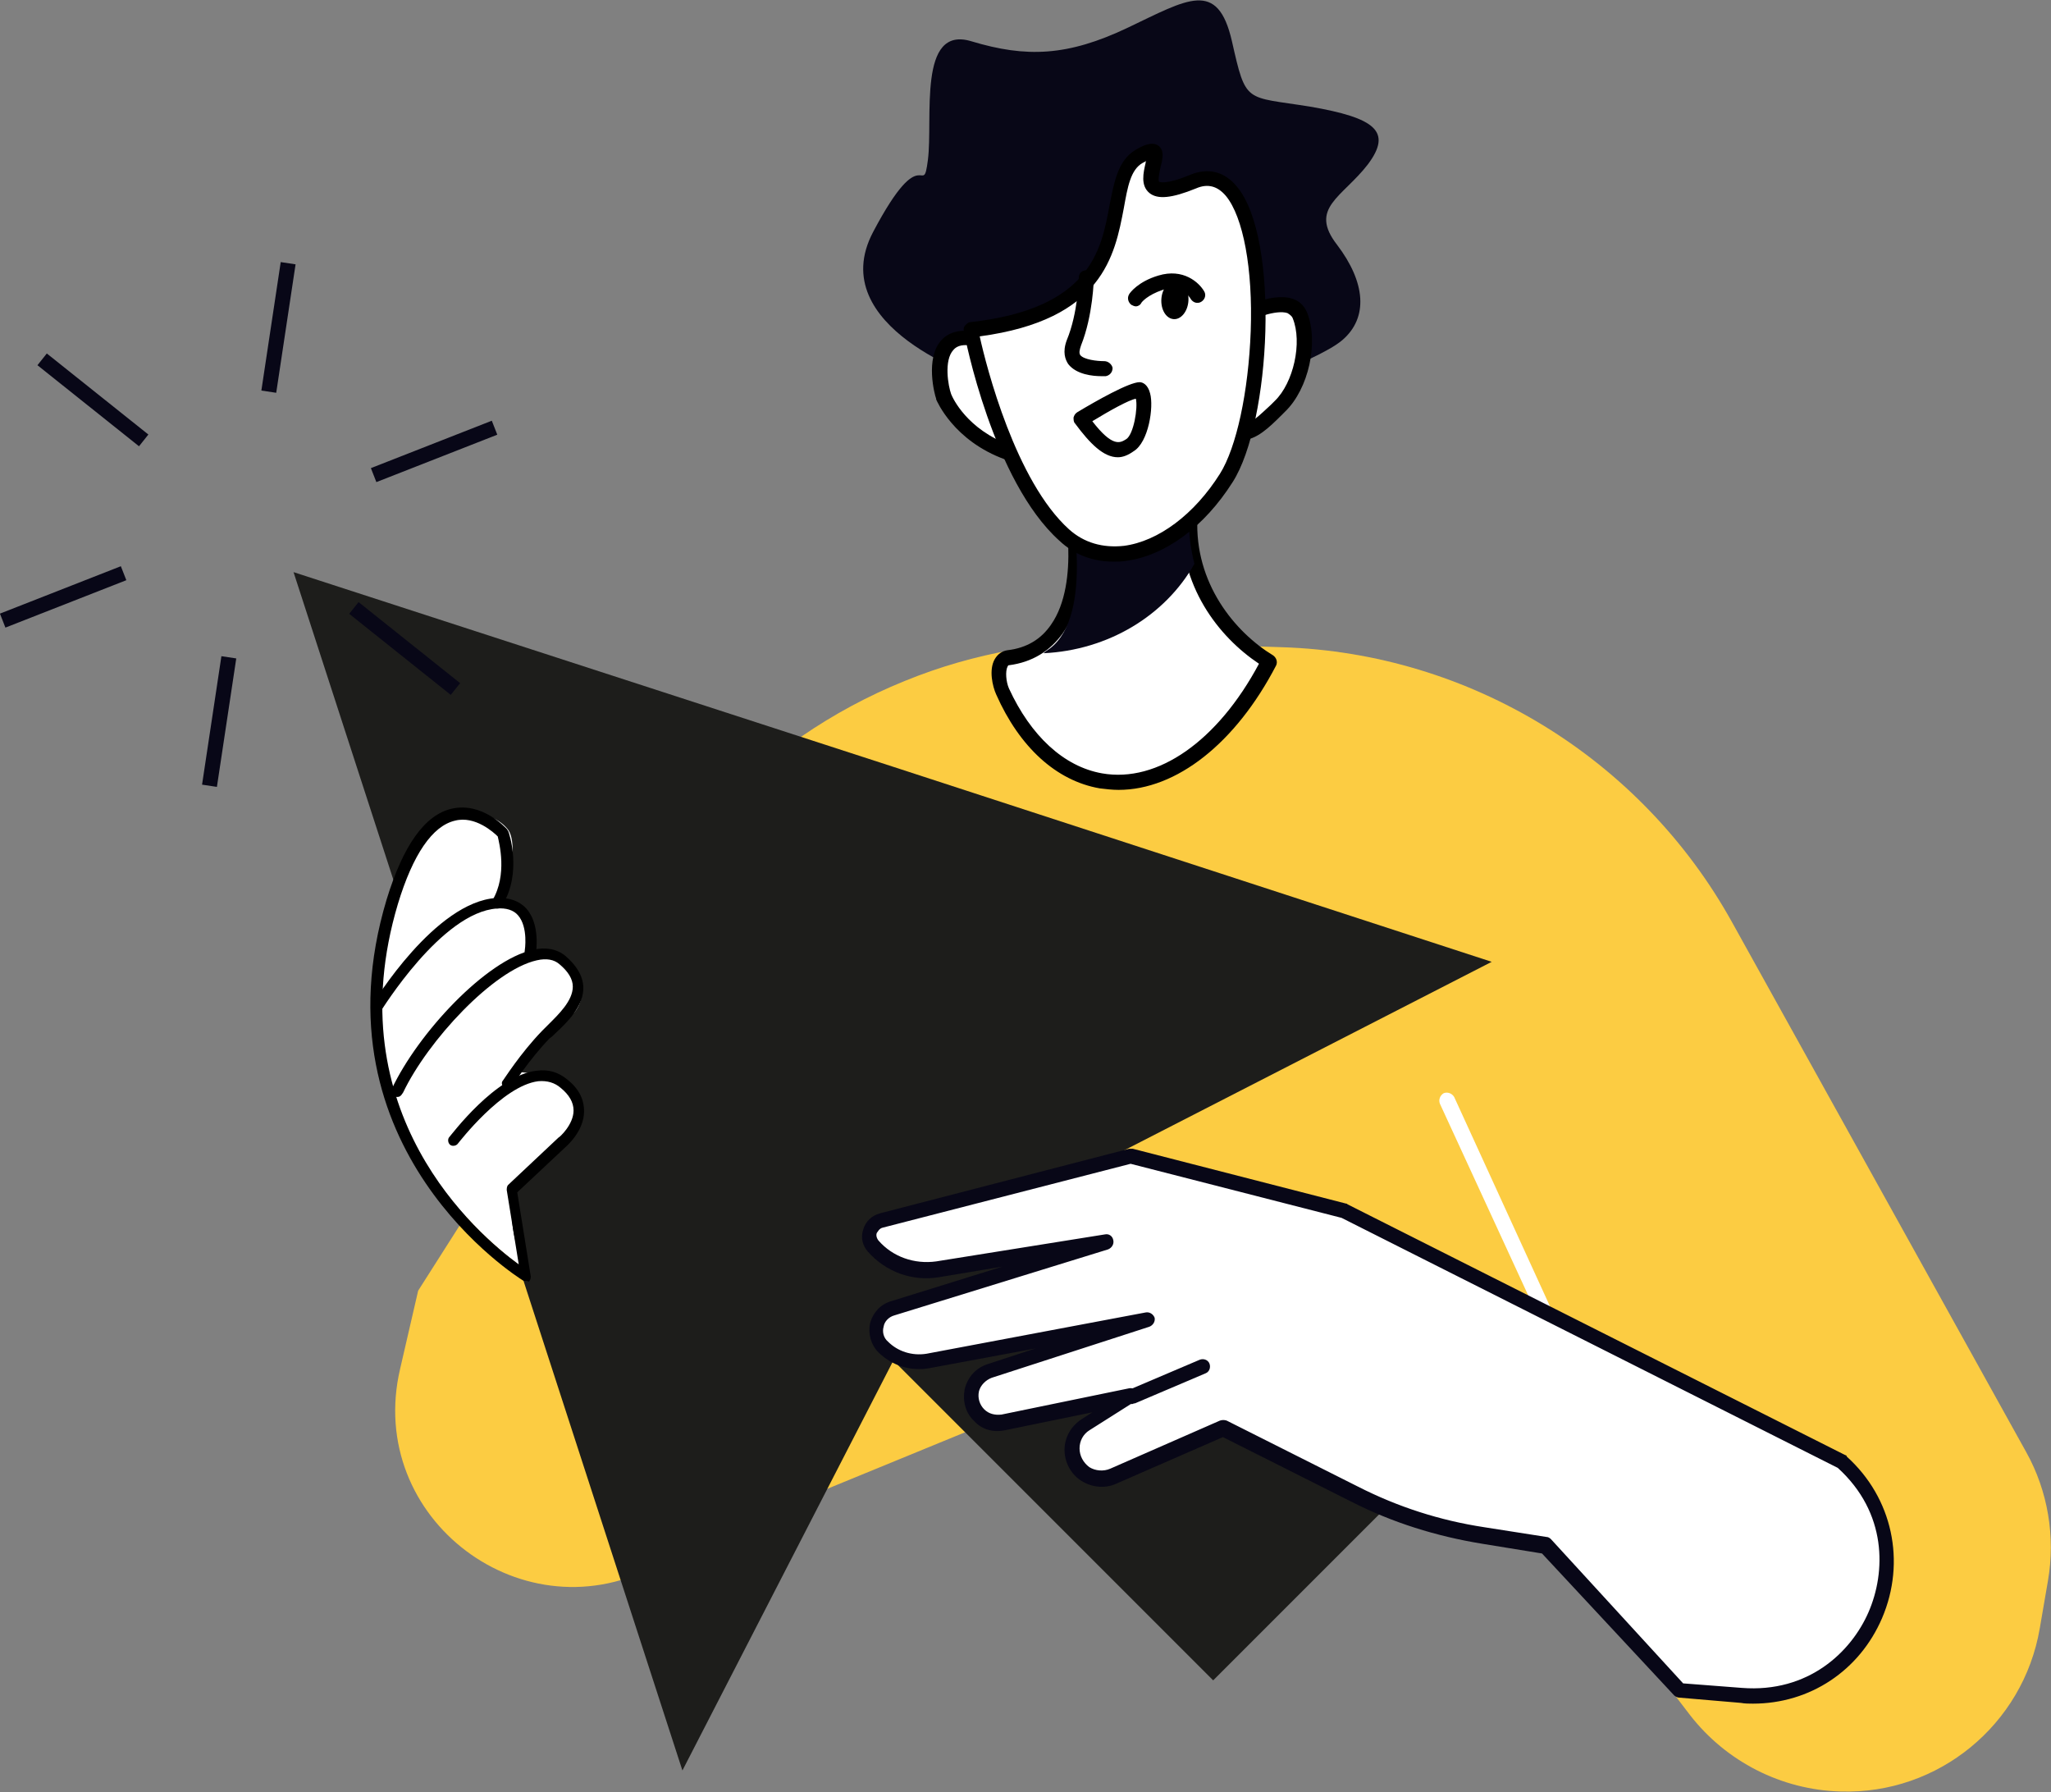 <svg xmlns="http://www.w3.org/2000/svg" xmlns:xlink="http://www.w3.org/1999/xlink" x="0px" y="0px" viewBox="0 0 273.2 238.7" style="enable-background:new 0 0 273.2 238.7;" xml:space="preserve"><rect x="0" y="0" width="273.2" height="238.7" fill="#808080" stroke="none"/><style type="text/css">	.st0{display:none;}	.st1{display:inline;}	.st2{fill:#F6F3E4;}	.st3{fill:#7CA0FC;}	.st4{fill:#1D1D1B;}	.st5{fill:#FFFFFF;}	.st6{fill:#080717;}	.st7{fill:#FFCF4B;}	.st8{fill:#FF9700;}	.st9{fill:#587BE1;}	.st10{fill:#FCCC42;}	.st11{fill:#FFBF0D;}	.st12{fill:#F3AA06;}	.st13{fill:#FECE40;}	.st14{fill:#10101A;}	.st15{fill:#23285C;}	.st16{fill:#282D33;}	.st17{fill:#FF7BAC;}	.st18{fill:#F3C02A;}	.st19{fill:#1F4142;}	.st20{fill:#FFCD00;}	.st21{fill:#FFA813;}	.st22{fill:#FFAB01;}	.st23{fill:#FFC910;}	.st24{fill:#B0C8F2;}</style><g id="Layer_4" class="st0">	<g class="st1">		<rect x="-20.2" y="1" class="st2" width="302.9" height="234.1"></rect>	</g></g><g id="Layer_2">	<g>		<path class="st10" d="M53.3,182.3l2.4-10.4l23.8-37.4c6.5-19.9,21.5-35.9,41-43.8l0,0c9.3-3.8,19.2-5.5,29.2-5.2l21.1,0.7   c25,0.8,47.8,14.8,59.9,36.6l39.2,70.6c2.9,5.2,3.9,11.3,2.9,17.1l-1.1,6.4c-2.2,12.8-13.5,22.1-26.5,21.7l0,0   c-7.9-0.2-15.3-4-20.1-10.2l-45-58.8l-86.5,35.5l-5.8,3.2C69.9,218.3,48.6,202.3,53.3,182.3z"></path>		<g>			<g>				<g>					<path class="st5" d="M146.7,104c8.3,1.5,16.9-5.1,22.4-16c-5.9-3.6-11-10.5-10.6-19.2c0.6-14-15.9-2.4-15.9-2.4      s4.4,19.4-8.2,21.1c-1.6,0.2-1.4,3-0.7,4.5C136.5,98.5,141,103,146.7,104z"></path>					<path d="M149,105.2c-0.8,0-1.7-0.1-2.5-0.2c0,0,0,0,0,0c-5.8-1-10.7-5.5-13.8-12.5c-0.5-1.1-1-3.3-0.2-4.7      c0.4-0.7,1-1.1,1.7-1.2c2.6-0.3,4.5-1.5,5.8-3.4c4-5.7,1.6-16.4,1.6-16.5c-0.1-0.4,0.1-0.8,0.4-1c1-0.7,9.8-6.7,14.6-4      c2.1,1.1,3,3.6,2.9,7.3c-0.4,8.7,5,15.2,10.1,18.3c0.4,0.3,0.6,0.8,0.4,1.3C164.6,99,156.7,105.2,149,105.2z M146.8,103      c7.4,1.3,15.4-4.3,20.9-14.6c-5.4-3.6-10.7-10.4-10.3-19.6c0.1-2.9-0.5-4.7-1.8-5.4c-3-1.6-9.2,1.7-12,3.5      c0.5,2.6,1.9,11.8-2,17.4c-1.7,2.4-4.1,3.9-7.2,4.3c-0.1,0-0.1,0-0.2,0.2c-0.3,0.6-0.2,2,0.2,2.9      C137.3,98,141.7,102.1,146.8,103L146.8,103z"></path>				</g>			</g>			<path class="st6" d="M130.6,50.4c0,0-21-6.8-14.3-19.5c6.7-12.7,6.6-4.2,7.3-9.6c0.7-5.5-1.4-18,5.8-15.8    c7.3,2.2,12.8,2,20.8-1.8c8-3.8,12-6.5,13.9,1.8c1.9,8.4,1.7,7.3,10.4,8.7c8.7,1.5,11,3.3,7.7,7.7c-3.4,4.4-7.9,5.8-4.1,10.7    c3.8,5,4.2,9.7,0.7,12.7c-3.5,3-18.6,8.1-18.6,8.1L130.6,50.4z"></path>			<g>				<path class="st5" d="M164.5,42.6c0,0,7.3-4.1,8.7-0.6c1.4,3.5,0.2,9.4-2.7,12.1c-2.8,2.7-6.2,6.5-7.7-0.3     C161.3,46.9,164.5,42.6,164.5,42.6z"></path>				<path d="M165.5,58.6c-0.3,0-0.5,0-0.8-0.1c-1.4-0.4-2.3-1.9-2.9-4.5c-1.6-7.2,1.7-11.8,1.9-12c0.1-0.1,0.2-0.2,0.3-0.3     c0.5-0.3,5.3-2.9,8.2-1.9c0.9,0.3,1.5,0.9,1.9,1.8c1.6,4,0.2,10.2-2.9,13.2l-0.5,0.5C169,57,167.3,58.6,165.5,58.6z M165.2,43.3     c-0.5,0.8-2.7,4.6-1.4,10.2c0.6,2.5,1.3,3,1.5,3.1c0.9,0.3,2.7-1.5,4-2.7l0.5-0.5c2.5-2.4,3.7-7.8,2.4-11     c-0.1-0.3-0.4-0.5-0.7-0.7C170,41.2,166.9,42.4,165.2,43.3z"></path>			</g>			<g>				<path class="st5" d="M125.7,52.8c0,0-2.6-9,4.1-7.6c3.7,0.7,8,4.9,8.8,8.7c0.8,3.8,2.2,8.7-4.4,6.4     C127.7,57.9,125.7,52.8,125.7,52.8z"></path>				<path d="M137.1,61.9c-0.9,0-1.9-0.2-3.2-0.7c-6.9-2.5-9.1-7.8-9.2-8c0,0,0-0.1,0-0.1c-0.2-0.5-1.5-5.4,0.7-7.8     c1-1.1,2.6-1.5,4.6-1.1c4.2,0.8,8.8,5.3,9.6,9.5l0.1,0.6c0.6,2.7,1.1,5.4-0.5,6.8C138.8,61.6,138,61.9,137.1,61.9z M126.7,52.5     c0.2,0.5,2.1,4.7,7.9,6.8c2.4,0.9,3.2,0.5,3.4,0.3c0.7-0.6,0.2-3.1-0.2-4.9l-0.1-0.7c-0.7-3.4-4.6-7.2-8-7.9     c-1.3-0.3-2.2-0.1-2.7,0.5C125.7,48,126.3,51.4,126.7,52.5z"></path>			</g>			<path class="st6" d="M159.1,75.1c-0.5-2-0.8-4.1-0.7-6.3c0.6-14-15.9-2.4-15.9-2.4s3.4,15.5-2.7,20c-0.3,0.2-0.6,0.4-0.8,0.6    C147.6,86.6,155.2,82,159.1,75.1z"></path>			<g>				<path class="st5" d="M129.3,43.9c0,0,3.8,19.6,12.4,27.3c5.8,5.2,15.4,2.1,21.6-7.6c6.1-9.5,6.5-44-4.5-39.4     c-11.1,4.5-1.1-7.1-7.2-3.4C145.6,24.5,153.9,41.2,129.3,43.9z"></path>				<path d="M148.3,74.8c-2.7,0-5.2-0.9-7.2-2.8c-8.8-7.9-12.6-27.1-12.7-27.9c-0.1-0.3,0-0.6,0.2-0.8c0.2-0.2,0.4-0.4,0.7-0.4     c15.9-1.8,17.4-9.5,18.5-15.6c0.6-3,1.1-5.9,3.4-7.3c1-0.6,2.2-1.2,3.1-0.6c0.8,0.6,0.6,1.7,0.3,2.8c-0.1,0.5-0.4,1.8-0.2,2     c0,0,0.7,0.5,4.1-0.9c2.4-1,4.6-0.5,6.3,1.6c5.7,6.9,4.5,31.3-0.6,39.3c-3.8,6-9,9.8-14.2,10.5     C149.4,74.8,148.9,74.8,148.3,74.8z M130.5,44.8c0.9,4.1,4.8,19.3,11.9,25.7c2,1.8,4.5,2.5,7.3,2.2c4.6-0.6,9.4-4.2,12.8-9.6     c2.2-3.5,3.8-10.9,4.1-19c0.3-8.3-1-15.2-3.3-18c-1.1-1.3-2.4-1.7-4-1c-3.2,1.3-5.1,1.5-6.2,0.6c-1.2-1-0.8-2.7-0.5-4     c0-0.1,0-0.2,0.1-0.3c-0.1,0.1-0.3,0.2-0.5,0.3c-1.6,0.9-2,3.2-2.5,6C148.5,34,146.9,42.6,130.5,44.8z"></path>			</g>			<g>				<path d="M148.9,60.9c-1.9,0-3.7-1.8-5.7-4.5c-0.2-0.2-0.2-0.5-0.2-0.8c0.1-0.3,0.2-0.5,0.5-0.7c2.5-1.5,6.9-4,8.3-4     c0.4,0,1.1,0.3,1.4,1.5c0.5,1.8-0.2,6.5-2.2,7.7C150.3,60.6,149.6,60.9,148.9,60.9z M145.5,56.1c2.7,3.5,3.7,2.9,4.5,2.4     c1-0.6,1.6-4.2,1.3-5.4C150.3,53.3,147.8,54.7,145.5,56.1z"></path>			</g>			<g>				<path d="M146.7,50.1c-1.1,0-3.3-0.2-4.4-1.6c-0.4-0.6-0.8-1.6-0.2-3.2c1.5-3.6,1.6-8.2,1.6-8.3c0-0.6,0.4-1,1-1c0.6,0,1,0.5,1,1     c0,0.2-0.1,5-1.7,9c-0.2,0.6-0.3,1-0.1,1.3c0.5,0.6,2.2,0.8,3.2,0.8c0.5,0,1,0.4,1.1,0.9c0,0.6-0.4,1-0.9,1.1     C147.2,50.1,147,50.1,146.7,50.1z"></path>			</g>			<g>				<path d="M151.3,40.8c-0.2,0-0.4-0.1-0.6-0.2c-0.4-0.3-0.6-0.9-0.3-1.4c0.1-0.2,1.2-1.7,3.9-2.5c3.3-1,5.4,0.9,6.1,2.1     c0.3,0.5,0.1,1.1-0.4,1.4c-0.5,0.3-1.1,0.1-1.4-0.4c-0.1-0.2-1.3-2-3.7-1.2c-2.1,0.7-2.9,1.7-2.9,1.8     C151.9,40.6,151.6,40.8,151.3,40.8z"></path>			</g>			<path d="M154.7,39.8c-0.1,1.4,0.6,2.6,1.6,2.7c1,0.1,1.9-1,2-2.4c0.1-1.4-0.6-2.6-1.6-2.7C155.7,37.3,154.8,38.4,154.7,39.8z"></path>		</g>		<g>			<path class="st5" d="M207.4,179.5c-0.4,0-0.8-0.2-0.9-0.6L191.8,147c-0.2-0.5,0-1.1,0.5-1.4c0.5-0.2,1.1,0,1.4,0.5l14.6,31.9    c0.2,0.5,0,1.1-0.5,1.4C207.6,179.5,207.5,179.5,207.4,179.5z"></path>		</g>		<polygon class="st4" points="198.7,128.1 118.9,102.1 39.1,76.2 65,156 90.9,235.8 119,181.2 161.6,223.8 186.7,198.7    144.1,156.1   "></polygon>		<g>			<path class="st5" d="M245.5,194.7l-66.3-33.4l-28.4-7.3l-33.2,8.6c-1.5,0.4-2.1,2.2-1,3.4l0,0c2.2,2.4,5.4,3.6,8.6,3.1l22.5-3.6    l-28.5,8.8c-2.2,0.7-2.9,3.5-1.3,5.2l0,0c1.6,1.6,3.8,2.3,6,1.9l29.2-5.5l-21,6.8c-2.5,0.8-3.3,4-1.3,5.9l0,0    c0.8,0.8,2,1.1,3.2,0.9l17-3.5l-6,3.8c-2.4,1.5-2.4,5,0,6.6l0,0c1.1,0.7,2.5,0.8,3.7,0.3l14.6-6.4l17.5,8.8    c5.4,2.7,11.1,4.6,17.1,5.5l8.3,1.3l17.8,19.1l8.2,0.7C249,227.2,258.1,206.2,245.5,194.7L245.5,194.7z"></path>			<path class="st6" d="M233.5,226.9c-0.5,0-1.1,0-1.6-0.1l-8.2-0.7c-0.2,0-0.5-0.1-0.7-0.3l-17.6-18.9l-8-1.3    c-6.1-1-11.9-2.8-17.4-5.6l-17.1-8.6l-14.2,6.2c-1.5,0.7-3.3,0.5-4.7-0.4c-1.4-0.9-2.2-2.5-2.2-4.1c0-1.7,0.9-3.2,2.3-4.1    l1.4-0.9l-11.7,2.4c-1.5,0.3-3-0.1-4-1.2c-1.2-1.1-1.6-2.7-1.3-4.3c0.4-1.6,1.5-2.8,3-3.3l6.4-2.1l-14,2.6    c-2.5,0.5-5.1-0.3-6.9-2.1c-1-1-1.4-2.5-1.1-3.9c0.4-1.4,1.4-2.5,2.8-2.9l14.8-4.6l-8.4,1.4c-3.6,0.6-7.1-0.7-9.5-3.4    c-0.7-0.8-1-1.9-0.6-3c0.3-1,1.1-1.8,2.2-2.1l33.2-8.6c0.2,0,0.3,0,0.5,0l28.4,7.3c0.1,0,0.1,0,0.2,0.1l66.3,33.4    c0.1,0,0.2,0.1,0.2,0.2c6.1,5.5,7.9,14,4.7,21.5C247.7,222.5,241.1,226.9,233.5,226.9z M224.2,224.2l7.8,0.6    c8.9,0.7,14.6-4.8,16.9-10.1c2.3-5.3,2.5-13.2-4.1-19.2l-66.1-33.3l-28.1-7.2l-33,8.5c-0.5,0.1-0.7,0.6-0.8,0.7    c-0.1,0.2-0.1,0.6,0.2,1c1.9,2.2,4.8,3.2,7.7,2.8l22.5-3.6c0.5-0.1,1,0.2,1.1,0.8c0.1,0.5-0.2,1-0.7,1.2l-28.5,8.8    c-0.7,0.2-1.3,0.8-1.4,1.5c-0.2,0.7,0,1.5,0.6,2c1.3,1.3,3.2,1.9,5.1,1.6l29.2-5.5c0.5-0.1,1,0.2,1.2,0.7c0.1,0.5-0.2,1-0.7,1.2    l-21,6.8c-0.8,0.3-1.5,1-1.7,1.8c-0.2,0.9,0.1,1.8,0.7,2.4c0.6,0.6,1.4,0.8,2.3,0.7l17-3.5c0.5-0.1,0.9,0.2,1.1,0.6    c0.2,0.4,0,1-0.4,1.2l-6,3.8c-0.8,0.5-1.3,1.4-1.3,2.4c0,1,0.5,1.9,1.3,2.5c0.8,0.5,1.9,0.6,2.8,0.2l14.6-6.4    c0.3-0.1,0.6-0.1,0.9,0l17.5,8.8c5.3,2.7,10.9,4.5,16.8,5.4l8.3,1.3c0.2,0,0.4,0.1,0.6,0.3L224.2,224.2z"></path>		</g>		<g>			<path class="st5" d="M160.2,182l-9.4,4L160.2,182z"></path>			<path class="st6" d="M150.8,187c-0.4,0-0.8-0.2-0.9-0.6c-0.2-0.5,0-1.1,0.5-1.3l9.4-4c0.5-0.2,1.1,0,1.3,0.5    c0.2,0.5,0,1.1-0.5,1.3l-9.4,4C151,186.9,150.9,187,150.8,187z"></path>		</g>		<path class="st5" d="M69.9,169c0,0-21.2-13.8-19.9-38.9c1.1-20.1,13.3-24.8,17.6-19.7c1.7,2-0.3,9.4-0.3,9.4s3.3,0.7,3.2,4.2   c-0.1,3.8,3.6,3.2,5.6,4.9c2,1.8,1.8,5.1-0.3,6.6c-2.1,1.4-7.4,7.2-7.4,7.2s4.7,0.3,7.6,1.7c2,1,1.6,6-1.7,8.3   C71,155,65.3,157.8,69.9,169z"></path>		<g>			<path class="st5" d="M50.2,134.3c0,0,8.2-13.6,16.1-14.1c5.6-0.4,4.5,6.4,4.5,6.4L50.2,134.3z"></path>			<path d="M50.2,135.1c-0.1,0-0.3,0-0.4-0.1c-0.4-0.2-0.5-0.7-0.3-1c0.3-0.6,8.5-13.9,16.6-14.4c1.7-0.1,3.1,0.4,4,1.4    c1.9,2.1,1.3,5.8,1.3,5.9c-0.1,0.4-0.5,0.7-0.9,0.6c-0.4-0.1-0.7-0.5-0.6-0.9c0,0,0.5-3.1-0.9-4.7c-0.6-0.7-1.6-1-2.8-0.9    c-7.4,0.5-15.4,13.6-15.5,13.7C50.7,134.9,50.4,135.1,50.2,135.1z"></path>		</g>		<g>			<path class="st5" d="M52.9,145.4c4.3-9.1,17.1-21.4,21.9-17.4c4.9,4.1,0,7.8-2.1,10c-2.9,3-5.1,6.5-5.1,6.5L52.9,145.4z"></path>			<path d="M52.9,146.1c-0.1,0-0.2,0-0.3-0.1c-0.4-0.2-0.5-0.6-0.4-1c3.5-7.4,12.5-17.1,18.8-18.5c1.7-0.4,3.2-0.1,4.3,0.8    c1.5,1.3,2.3,2.6,2.4,4.1c0.1,2.6-2.1,4.7-3.7,6.2c-0.3,0.3-0.5,0.5-0.8,0.7c-2.8,2.9-5,6.4-5,6.4c-0.2,0.3-0.7,0.5-1,0.2    c-0.3-0.2-0.5-0.7-0.2-1c0.1-0.1,2.3-3.6,5.2-6.6c0.2-0.2,0.5-0.5,0.8-0.8c1.4-1.4,3.3-3.2,3.3-5.1c0-1-0.6-2-1.8-3    c-0.7-0.6-1.7-0.8-3-0.5c-5.8,1.3-14.5,10.7-17.8,17.6C53.4,146,53.2,146.1,52.9,146.1z"></path>		</g>		<g>			<path d="M70,170.6c-0.1,0-0.3,0-0.4-0.1c-0.3-0.2-28.1-17.4-18.1-50.7c2.2-7.2,5.1-11.3,8.7-12.1c4-0.9,7.1,2.5,7.3,2.7    c0.1,0.1,0.1,0.2,0.2,0.3c0.1,0.2,1.9,5.5-0.8,9.9c-0.2,0.4-0.7,0.5-1,0.3c-0.4-0.2-0.5-0.7-0.3-1c2-3.4,0.9-7.6,0.7-8.5    c-0.5-0.5-3-2.8-5.7-2.1c-3,0.7-5.6,4.5-7.6,11.1c-8.3,27.8,10.6,44,16.1,48l-1.6-9.9c0-0.2,0-0.5,0.2-0.7l6.7-6.3    c0.1,0,2-1.7,2-3.6c0-1.1-0.6-2.1-1.7-3c-0.8-0.7-1.8-1-3-0.9c-4.8,0.6-10.6,8.2-10.7,8.3c-0.2,0.3-0.7,0.4-1,0.2    c-0.3-0.2-0.4-0.7-0.2-1c0.3-0.3,6.2-8.3,11.7-8.9c1.6-0.2,2.9,0.2,4.1,1.2c1.5,1.2,2.2,2.6,2.2,4.2c0,2.7-2.4,4.7-2.5,4.8    l-6.4,6l1.8,11.2c0,0.3-0.1,0.6-0.3,0.7C70.3,170.6,70.2,170.6,70,170.6z"></path>		</g>		<g>							<rect x="-0.2" y="78.5" transform="matrix(0.931 -0.365 0.365 0.931 -28.475 8.569)" class="st6" width="17.3" height="2"></rect>		</g>		<g>							<rect x="49.2" y="59.1" transform="matrix(0.931 -0.365 0.365 0.931 -17.973 25.283)" class="st6" width="17.3" height="2"></rect>		</g>		<g>							<rect x="20.5" y="95.1" transform="matrix(0.149 -0.989 0.989 0.149 -70.194 110.609)" class="st6" width="17.3" height="2"></rect>		</g>		<g>							<rect x="28.4" y="42.6" transform="matrix(0.149 -0.989 0.989 0.149 -11.548 73.756)" class="st6" width="17.3" height="2"></rect>		</g>		<g>							<rect x="11.4" y="44.6" transform="matrix(0.624 -0.782 0.782 0.624 -37.003 29.726)" class="st6" width="2" height="17.3"></rect>		</g>		<g>							<rect x="52.9" y="77.7" transform="matrix(0.624 -0.782 0.782 0.624 -47.256 74.637)" class="st6" width="2" height="17.3"></rect>		</g>	</g></g></svg>